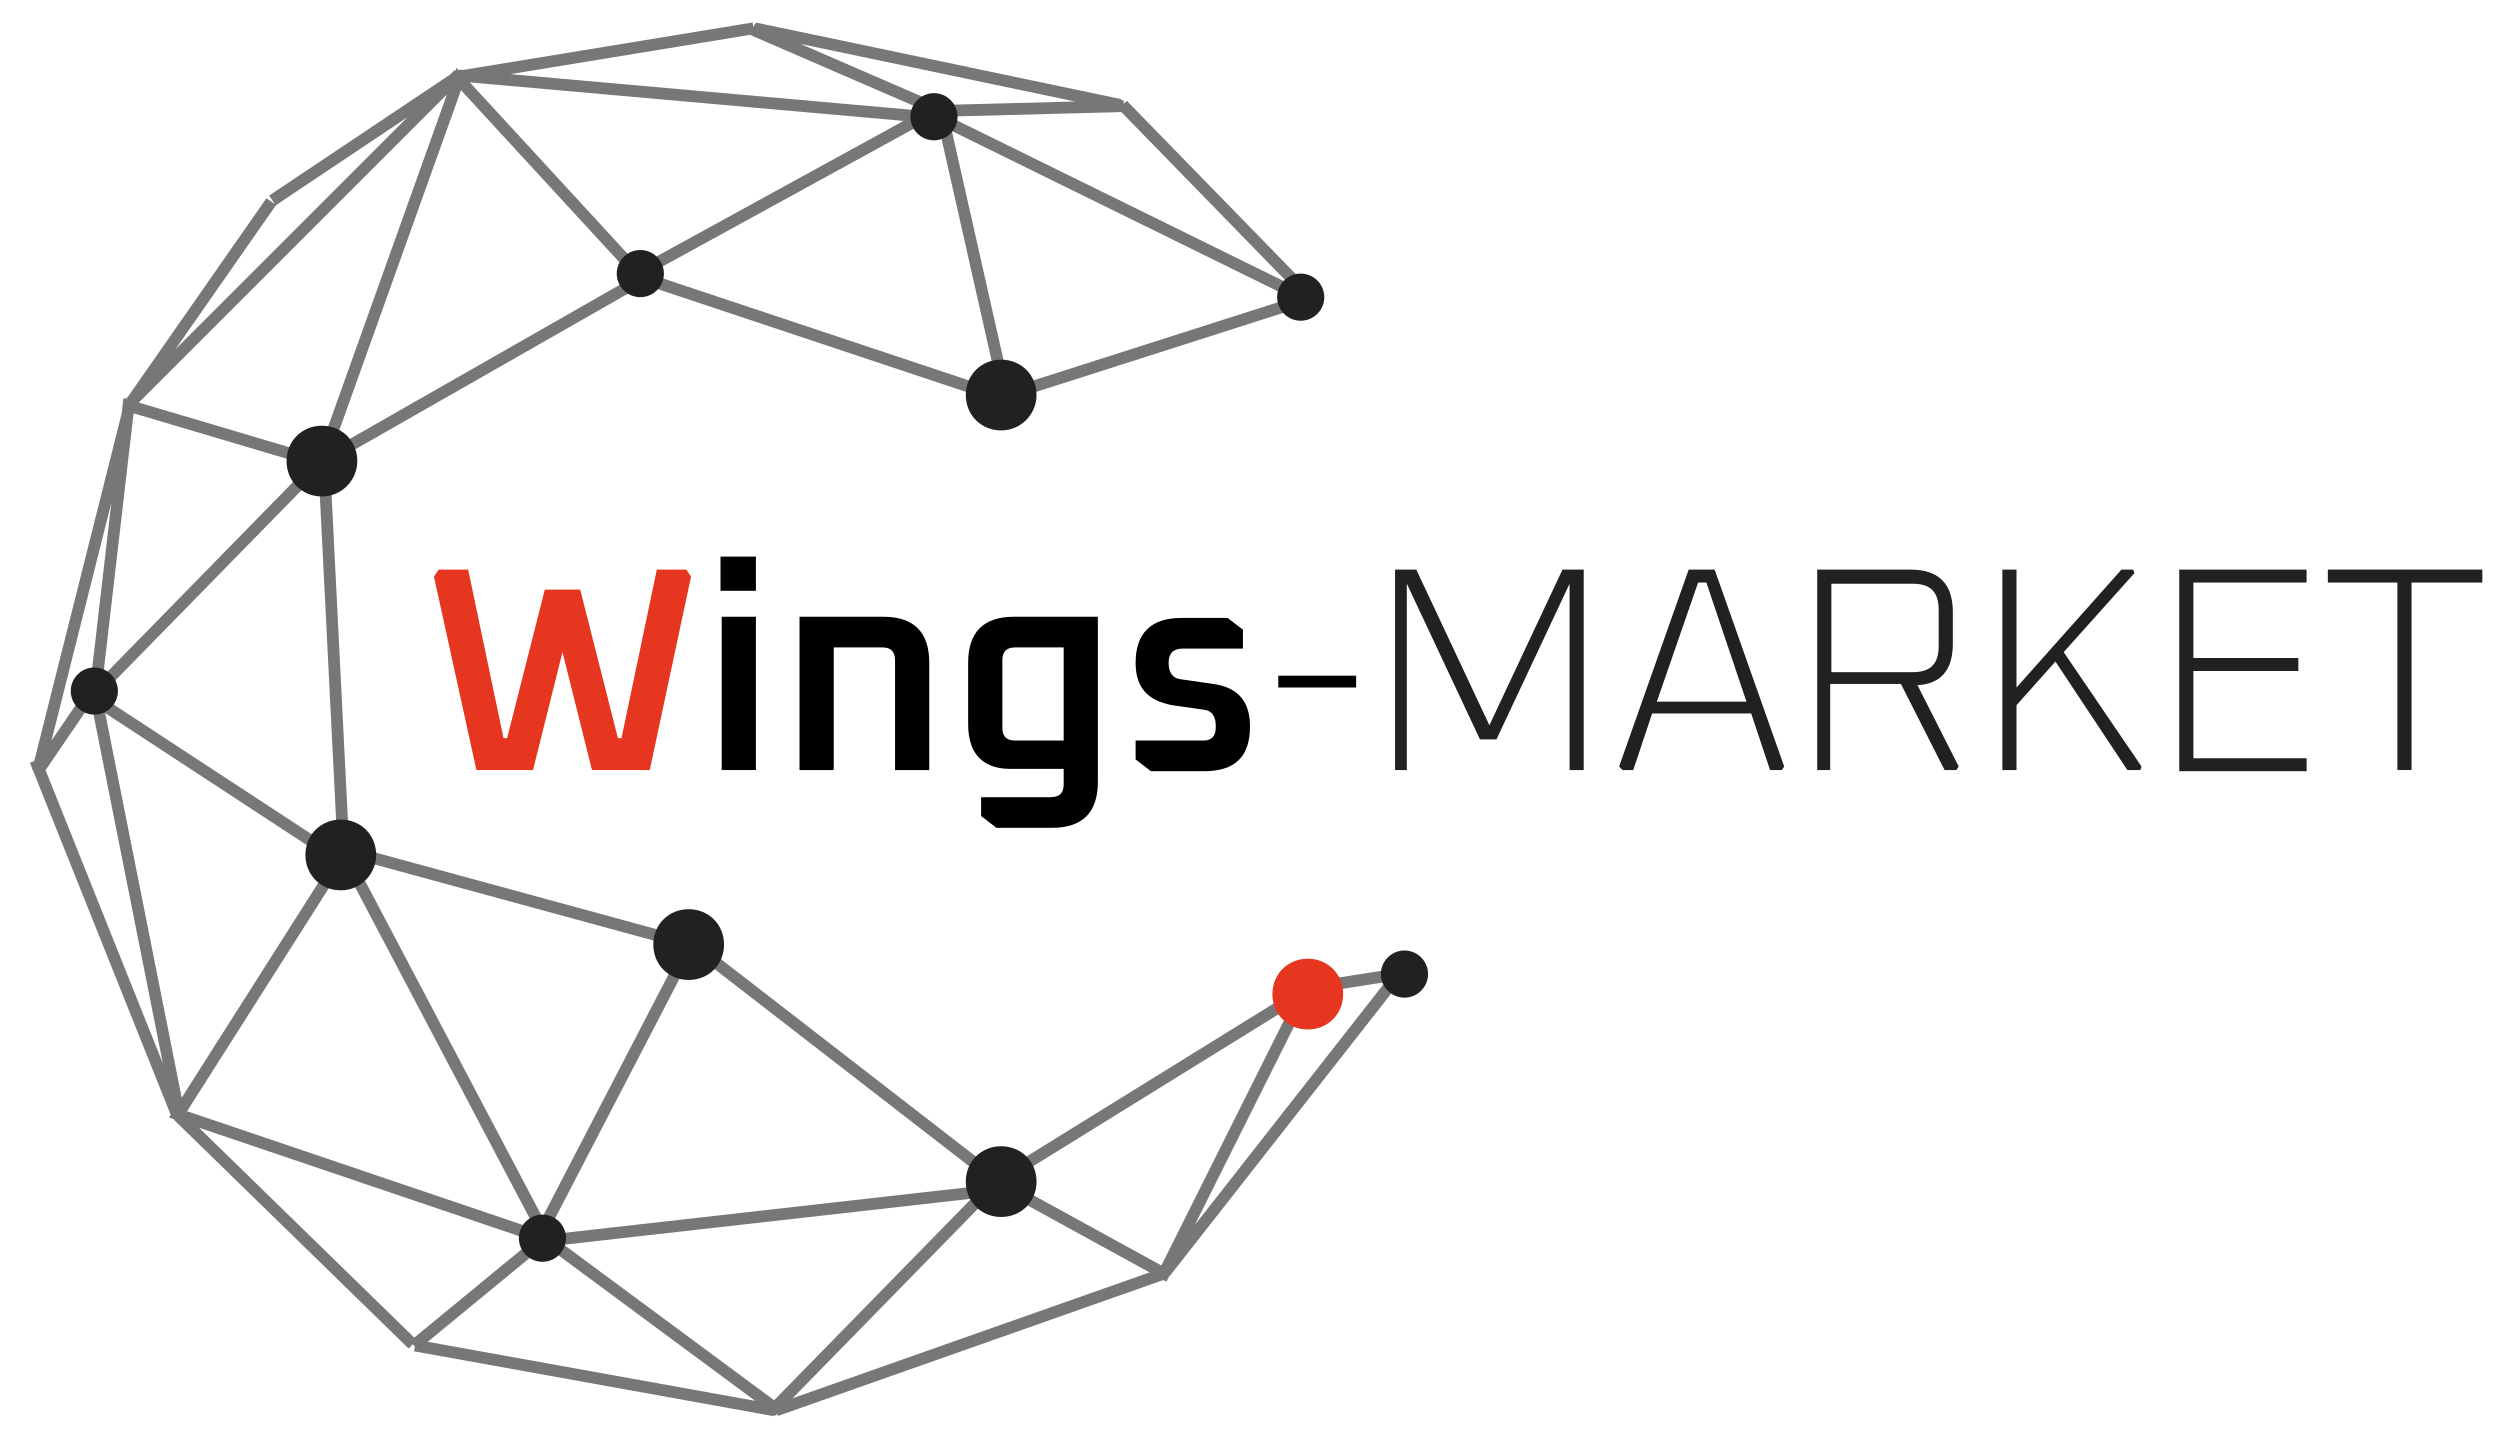 <?xml version="1.0" encoding="utf-8"?>
<!-- Generator: Adobe Illustrator 25.4.1, SVG Export Plug-In . SVG Version: 6.00 Build 0)  -->
<svg version="1.1" id="Capa_1" xmlns="http://www.w3.org/2000/svg" xmlns:xlink="http://www.w3.org/1999/xlink" x="0px" y="0px"
	 viewBox="0 0 212 122" style="enable-background:new 0 0 212 122;" xml:space="preserve">
<style type="text/css">
	.st0{fill:none;stroke:#777777;stroke-miterlimit:10;}
	.st1{fill:#212121;}
	.st2{fill:#E6361F;}
</style>
<path class="st0" d="M8.2,57.7l2.7-23.3L26.4,39 M26.7,38.5 M10.9,34.3l28-28 M27.7,38L38.9,6.7l15,16.3 M38.9,6.4l39.4,3.5
	l-23.7,13 M92.2,8.9 M78.8,9L63.8,2.5 M79.9,9.4L95.3,9 M108.9,23.9 M85.1,32.8l-5.1-22.6l30.3,14.9 M85.7,33.4l24.4-7.8
	 M110.8,27.1 M111.5,82.2 M118.6,82.6l-7,1.1 M110.6,84.2l-11.9,23.8l-13.3-7.3 M67,118.5 M97.7,107.6 M84.7,101 M65.7,119.4
	l-19.2-14.2l37.2-4.2L65.7,119.4z M64.4,118.7 M35.1,114.1l10.7-8.8 M45.8,104.9L15.1,94.5l13.6-21.4 M8.3,58.5l18.4-18.8
	 M28.3,71.6 M29.1,71.5l-1.6-31.9 M27.9,38.8L54,23.9 M58.2,80l-28.6-7.8 M84.3,32.7 M79.1,10.1 M55.4,23.1 M54.9,23.7l28.8,9.6
	 M84.4,34 M85.3,34 M110.8,83.3 M110.4,84.2L85.2,99.8 M84.3,99.9L59.5,80.7 M59.1,79.9 M58.2,80.8L46,104.3L29.5,73 M15.1,94.1
	L8.2,59.4l20,13.1 M7.9,58.5l-4.7,6.9 M10,40.7 M11,34.4l-7.8,31 M23,17.1L11,34.3 M38.8,6.5L23.1,17 M63.9,2.4l-25,4.1 M95,8.9
	l-31-6.5 M110.7,24.8L95.2,8.9 M110.7,24.9 M118.5,82.8 M98.8,107.9l19.6-25 M65.8,119.6L98.7,108 M35.2,114.1l30.5,5.5 M15.1,94.6
	L35,114 M3,64.5l12,30 M3.2,65.4"/>
<path class="st1" d="M87.9,33.5c0-1.7-1.3-3-3-3s-3,1.3-3,3c0,1.7,1.3,3,3,3S87.9,35.1,87.9,33.5"/>
<path class="st1" d="M112.3,25.2c0-1.1-0.9-2-2-2c-1.1,0-2,0.9-2,2c0,1.1,0.9,2,2,2C111.4,27.2,112.3,26.3,112.3,25.2"/>
<path class="st1" d="M81.2,9.9c0-1.1-0.9-2-2-2s-2,0.9-2,2c0,1.1,0.9,2,2,2S81.2,11,81.2,9.9"/>
<path class="st1" d="M61.4,80.1c0-1.7-1.3-3-3-3s-3,1.3-3,3c0,1.7,1.3,3,3,3S61.4,81.8,61.4,80.1"/>
<path class="st1" d="M30.3,39.1c0-1.7-1.3-3-3-3c-1.7,0-3,1.3-3,3c0,1.7,1.3,3,3,3C29,42.1,30.3,40.7,30.3,39.1"/>
<path class="st2" d="M113.9,84.3c0-1.7-1.3-3-3-3c-1.7,0-3,1.3-3,3c0,1.7,1.3,3,3,3C112.6,87.3,113.9,86,113.9,84.3"/>
<path class="st1" d="M31.9,72.5c0-1.7-1.3-3-3-3s-3,1.3-3,3c0,1.7,1.3,3,3,3S31.9,74.1,31.9,72.5"/>
<path class="st1" d="M10,58.6c0-1.1-0.9-2-2-2s-2,0.9-2,2c0,1.1,0.9,2,2,2S10,59.7,10,58.6"/>
<path class="st1" d="M48,105c0-1.1-0.9-2-2-2c-1.1,0-2,0.9-2,2c0,1.1,0.9,2,2,2C47.1,107,48,106.1,48,105"/>
<path class="st1" d="M87.9,100.2c0-1.7-1.3-3-3-3s-3,1.3-3,3c0,1.7,1.3,3,3,3S87.9,101.9,87.9,100.2"/>
<path class="st1" d="M56.3,23.2c0-1.1-0.9-2-2-2c-1.1,0-2,0.9-2,2c0,1.1,0.9,2,2,2C55.4,25.2,56.3,24.3,56.3,23.2"/>
<path class="st1" d="M121.1,82.6c0-1.1-0.9-2-2-2c-1.1,0-2,0.9-2,2c0,1.1,0.9,2,2,2C120.2,84.6,121.1,83.7,121.1,82.6"/>
<g>
	<path class="st2" d="M36.8,48.9l0.4-0.6h2.5l3,14.3H43L46.2,50h3l3.2,12.6h0.3l3-14.3h2.5l0.4,0.6l-3.5,16.4h-4.9l-2.5-10l-2.5,10
		h-4.8L36.8,48.9z"/>
	<path d="M61.1,50.1v-2.9h3v2.9H61.1z M61.2,65.3v-13h2.9v13H61.2z"/>
	<path d="M67.8,65.3v-13h7.1c2.6,0,3.9,1.3,3.9,3.9v9.1h-2.9V56c0-0.8-0.4-1.1-1.1-1.1h-4.1v10.4H67.8z"/>
	<path d="M82.1,61.4v-5.2c0-2.6,1.3-3.9,3.9-3.9h7.1v14c0,2.6-1.3,3.9-3.9,3.9h-4.7l-1.3-1v-1.6h5.9c0.8,0,1.1-0.4,1.1-1.1v-1.3H86
		C83.4,65.3,82.1,64,82.1,61.4z M85,61.7c0,0.8,0.4,1.1,1.1,1.1h4.1v-7.9h-4.1c-0.8,0-1.1,0.4-1.1,1.1V61.7z"/>
	<path d="M96.3,64.4v-1.6h5.7c0.8,0,1.1-0.4,1.1-1.2c0-0.8-0.3-1.3-0.9-1.4l-2.8-0.4c-2.1-0.4-3.1-1.5-3.1-3.6
		c0-2.5,1.3-3.8,3.9-3.8h3.9l1.3,1v1.6h-5.1c-0.8,0-1.2,0.4-1.2,1.2c0,0.8,0.3,1.3,1,1.4l2.8,0.4c2.1,0.3,3.1,1.5,3.1,3.6
		c0,2.6-1.3,3.8-3.9,3.8h-4.5L96.3,64.4z"/>
	<path d="M108.4,58.3v-1h6.6v1H108.4z"/>
	<path class="st1" d="M118.3,65.3v-17h1.8l6.2,13.2l6.2-13.2h1.8v17h-1.2V49.5l-6.2,13.2h-1.4l-6.2-13.2v15.8H118.3z"/>
	<path class="st1" d="M137.3,65l5.9-16.7h2.2l5.9,16.7l-0.2,0.3h-1l-1.6-4.8h-8.4l-1.6,4.8h-0.9L137.3,65z M140.5,59.5h7.6
		l-3.4-10.1H144L140.5,59.5z"/>
	<path class="st1" d="M154.1,65.3v-17h7.9c2.4,0,3.6,1.2,3.6,3.6v2.7c0,2.2-1,3.4-3,3.5l3.5,6.9l-0.2,0.3h-1l-3.7-7.3h-6v7.3H154.1z
		 M155.3,57h6.9c1.5,0,2.2-0.7,2.2-2.2v-3.1c0-1.5-0.7-2.2-2.2-2.2h-6.9V57z"/>
	<path class="st1" d="M169.8,65.3v-17h1.2v10l8.9-10h1l0.1,0.3l-6,6.7l6.6,9.7l-0.1,0.3h-1.1l-6.1-9.2l-3.3,3.7v5.5H169.8z"/>
	<path class="st1" d="M184.8,65.3v-17h10.8v1.1h-9.6v6.4h8.9v1.1h-8.9v7.4h9.6v1.1H184.8z"/>
	<path class="st1" d="M197.4,49.4v-1.1h13.1v1.1h-6v15.9h-1.2V49.4H197.4z"/>
</g>
<g>
</g>
<g>
</g>
<g>
</g>
<g>
</g>
<g>
</g>
<g>
</g>
</svg>
